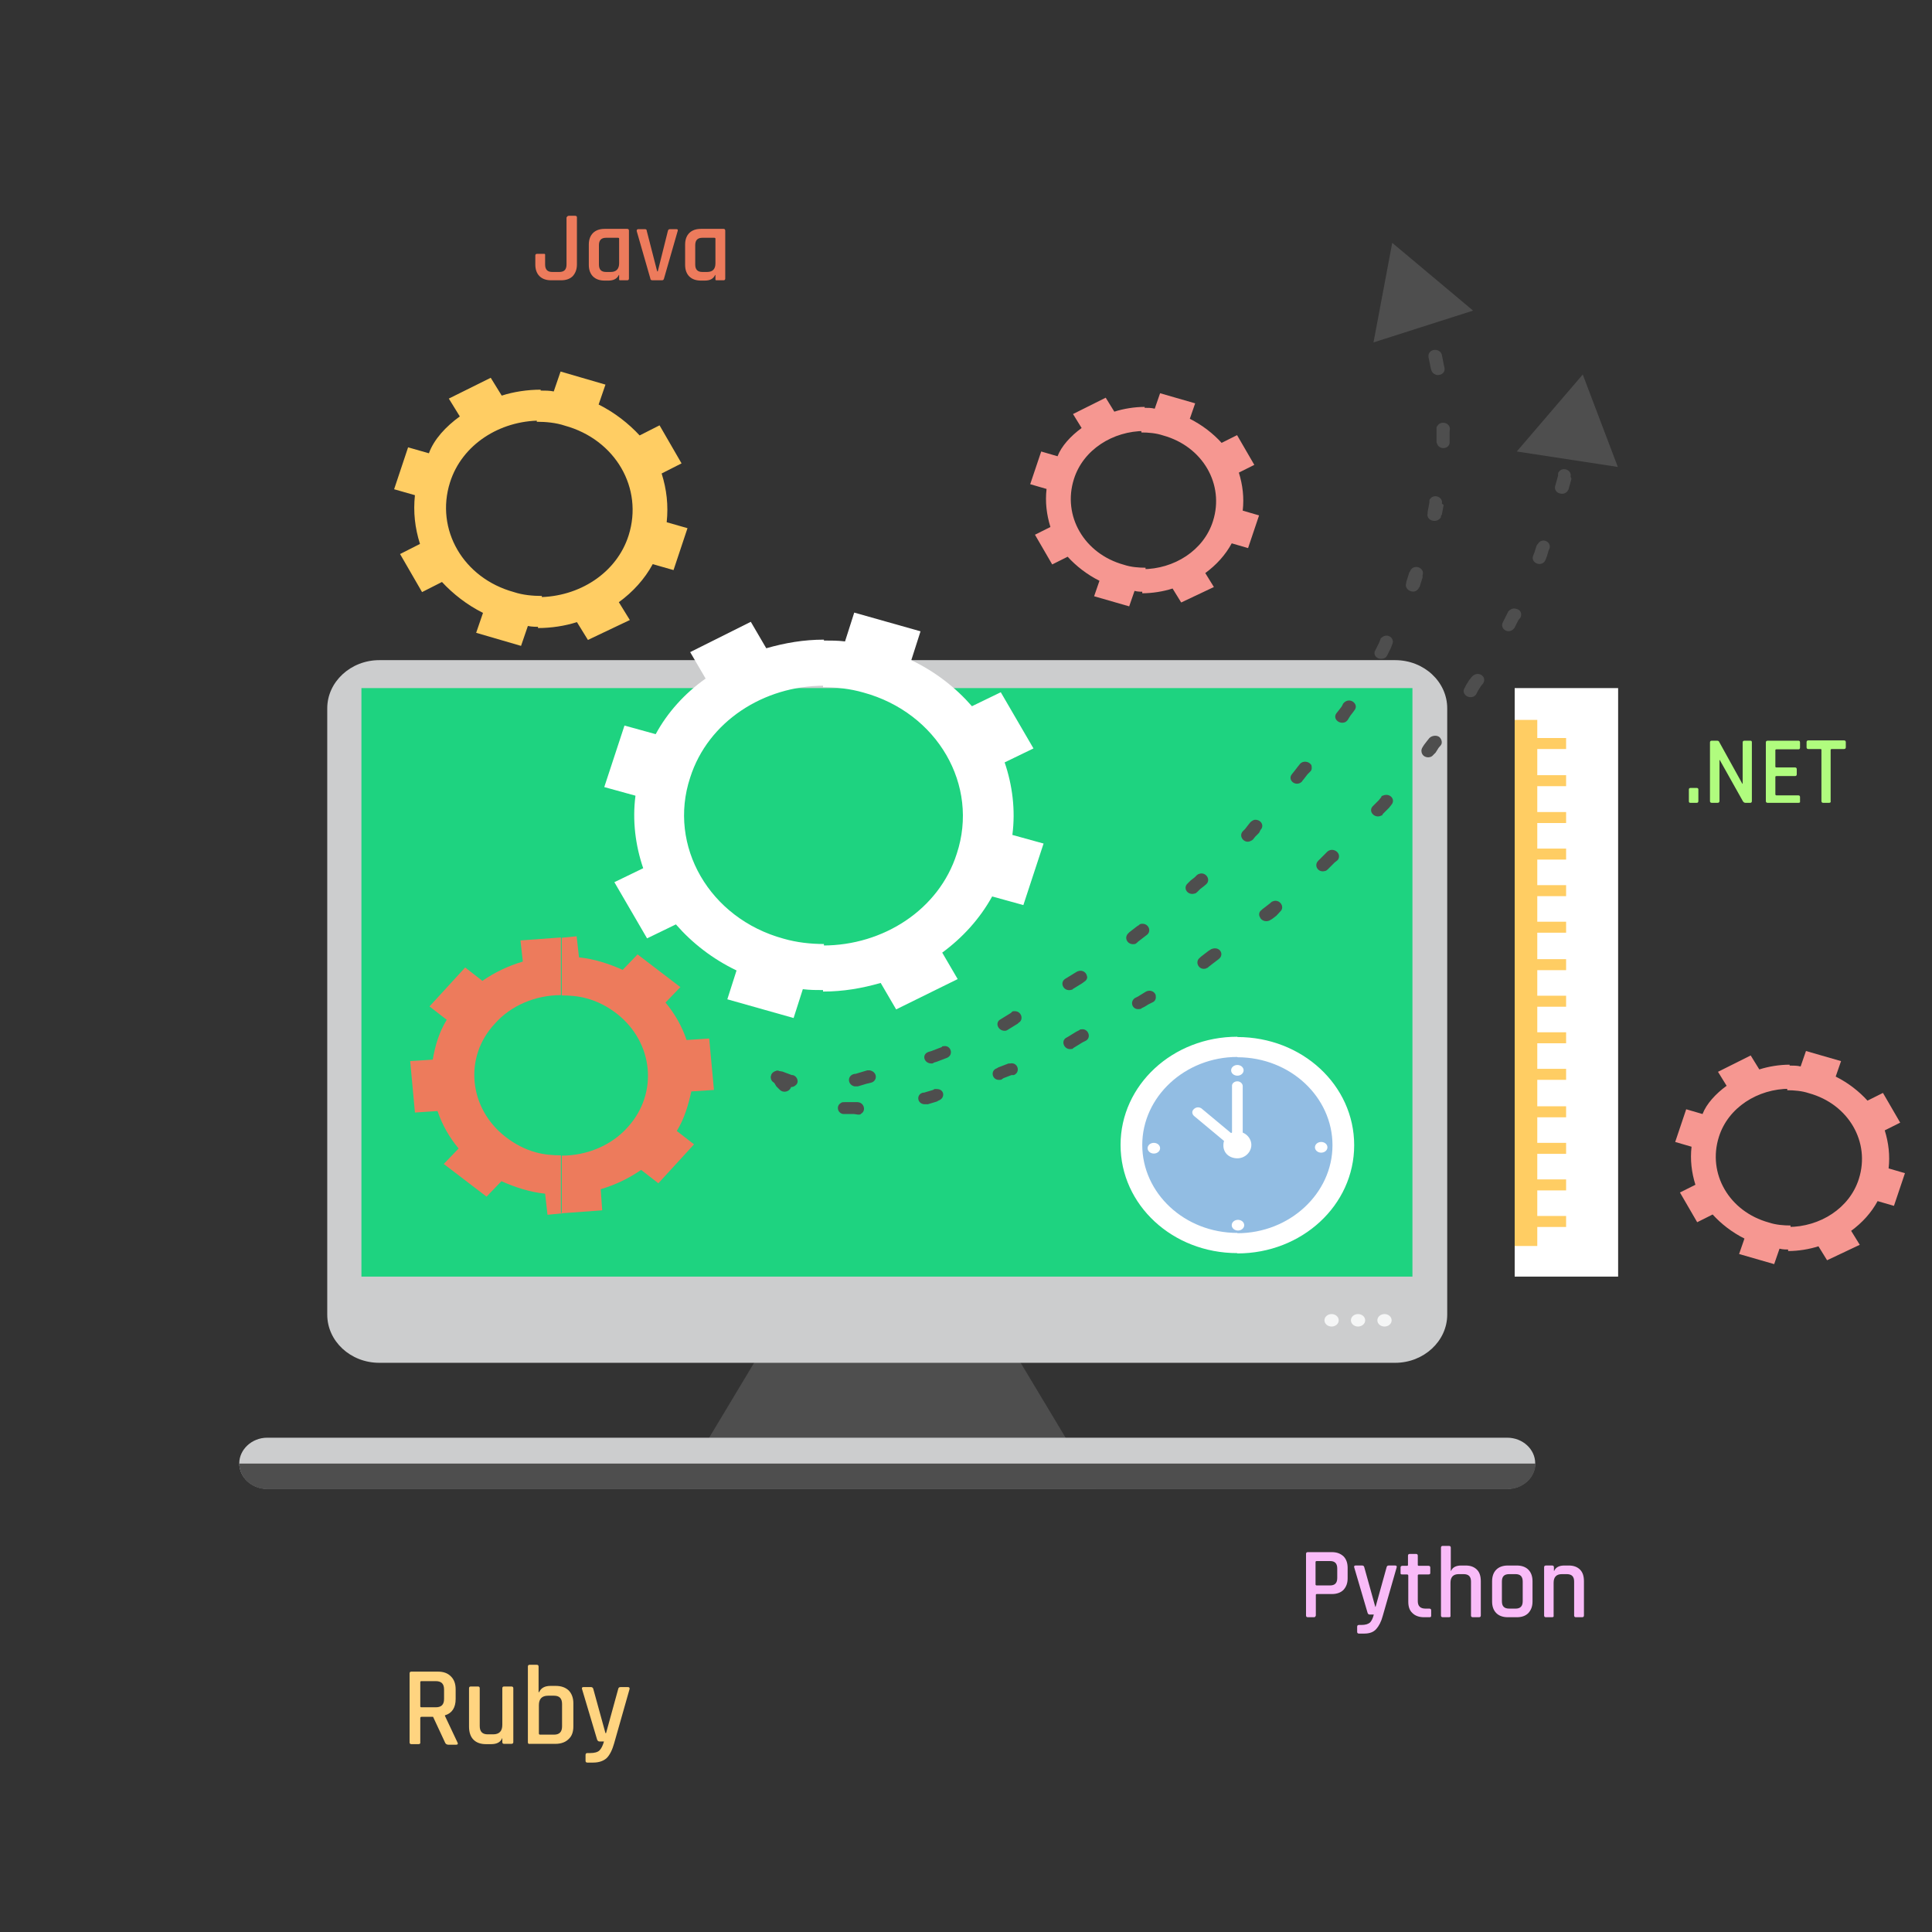 <?xml version="1.0" encoding="utf-8"?>
<!-- Generator: Adobe Illustrator 21.0.2, SVG Export Plug-In . SVG Version: 6.00 Build 0)  -->
<svg version="1.1" id="Layer_1" xmlns="http://www.w3.org/2000/svg" xmlns:xlink="http://www.w3.org/1999/xlink" x="0px" y="0px"
	 viewBox="0 0 650 650" style="enable-background:new 0 0 650 650;" xml:space="preserve">
<rect x="0" y="0" width="650" height="650" fill="#333333" stroke="none"/>
<style type="text/css">
	.Drop_x0020_Shadow{fill:none;}
	.Outer_x0020_Glow_x0020_5_x0020_pt{fill:none;}
	.Blue_x0020_Neon{fill:none;stroke:#8AACDA;stroke-width:7;stroke-linecap:round;stroke-linejoin:round;}
	.Chrome_x0020_Highlight{fill:url(#SVGID_1_);stroke:#FFFFFF;stroke-width:0.363;stroke-miterlimit:1;}
	.Jive_GS{fill:#FFDD00;}
	.Alyssa_GS{fill:#A6D0E4;}
	.st0{fill:#F69791;}
	.st1{fill:#FFCD63;}
	.st2{fill:#4E4E4E;}
	.st3{fill:#CCCDCE;}
	.st4{fill:#F5F6F6;}
	.st5{fill:#1ED380;}
	.st6{fill:#FFFFFF;}
	.st7{fill:#ED7B5C;}
	.st8{fill:#92BDE3;stroke:#010101;stroke-width:0.567;stroke-miterlimit:22.926;}
	.st9{fill:#B0FC7E;}
	.st10{fill:#F9BBF8;}
	.st11{fill:#FFD480;}
</style>
<linearGradient id="SVGID_1_" gradientUnits="userSpaceOnUse" x1="0" y1="0" x2="6.123234e-17" y2="-1">
	<stop  offset="0" style="stop-color:#656565"/>
	<stop  offset="0.618" style="stop-color:#1B1B1B"/>
	<stop  offset="0.629" style="stop-color:#545454"/>
	<stop  offset="0.983" style="stop-color:#3E3E3E"/>
</linearGradient>
<path class="st0" d="M384.8,137.2c1.3,0,2.6,0,3.7,0.3l1.8-5.2l11.8,3.4l-1.8,5.2c4.2,2.1,7.9,5,10.7,8.1l5.2-2.6l5.8,10l-5.2,2.6
	c1.3,4.2,1.8,8.4,1.3,12.8l5.5,1.6l-3.7,11l-5.5-1.6c-2.1,3.9-5.2,7.3-8.9,10l2.9,4.7l-11,5.2l-2.9-4.7c-3.1,1-6.8,1.6-10.2,1.6
	v-8.1c10.7,0,20.7-6.3,23.8-16.2c3.9-12.3-3.4-25.1-16.8-28.8c-2.4-0.8-5-1-7.3-1v-8.1H384.8z M363.9,144l-2.9-4.7l11-5.5l2.9,4.7
	c3.1-1,6.8-1.6,10.2-1.6v8.1c-10.7,0-20.7,6.3-23.8,16.2c-3.9,12.3,3.4,25.1,16.8,28.8l0,0c2.4,0.8,5,1,7.3,1v8.1
	c-1.3,0-2.6,0-3.7-0.3l-1.8,5.2l-11.8-3.4l1.8-5.2c-4.2-2.1-7.9-5-10.7-8.1l-5.2,2.6l-5.8-10l5.2-2.6c-1.3-4.2-1.8-8.4-1.3-12.8
	l-5.5-1.6l3.7-11l5.5,1.6C357.1,150.1,360.2,146.7,363.9,144z"/>
<path class="st1" d="M181.6,131.4c1.7,0,3.4,0,4.7,0.3l2.3-6.7l15.1,4.4l-2.3,6.7c5.4,2.7,10.1,6.4,13.8,10.4l6.7-3.4l7.4,12.8
	l-6.7,3.4c1.7,5.4,2.3,10.7,1.7,16.4l7,2l-4.7,14.1l-7-2c-2.7,5-6.7,9.4-11.4,12.8l3.7,6l-14.1,6.7l-3.7-6c-4,1.3-8.7,2-13.1,2
	v-10.4c13.8,0,26.5-8.1,30.5-20.8c5-15.8-4.4-32.2-21.5-36.9c-3-1-6.4-1.3-9.4-1.3v-10.4H181.6z M154.7,140.1l-3.7-6l14.1-7l3.7,6
	c4-1.3,8.7-2,13.1-2v10.4c-13.8,0-26.5,8.1-30.5,20.8c-5,15.8,4.4,32.2,21.5,36.9l0,0c3,1,6.4,1.3,9.4,1.3v10.4
	c-1.7,0-3.4,0-4.7-0.3l-2.3,6.7l-15.1-4.4l2.3-6.7c-5.4-2.7-10.1-6.4-13.8-10.4l-6.7,3.4l-7.4-12.8l6.7-3.4
	c-1.7-5.4-2.3-10.7-1.7-16.4l-7-2l4.7-14.1l7,2C146,147.8,150,143.5,154.7,140.1z"/>
<polygon class="st2" points="262.3,444.2 334.8,444.2 368.9,501 228.2,501 "/>
<path class="st3" d="M127.6,222.1h341.8c9.7,0,17.5,7.3,17.5,16.2v204c0,8.9-7.9,16.2-17.5,16.2H127.6c-9.7,0-17.5-7.3-17.5-16.2
	v-204C110.1,229.4,118,222.1,127.6,222.1z"/>
<g>
	<ellipse class="st4" cx="465.8" cy="444.2" rx="2.4" ry="2.1"/>
	<ellipse class="st4" cx="456.9" cy="444.2" rx="2.4" ry="2.1"/>
	<ellipse class="st4" cx="448" cy="444.2" rx="2.4" ry="2.1"/>
</g>
<path class="st3" d="M89.9,483.7h417.2c5.2,0,9.4,3.9,9.4,8.6l0,0c0,4.7-4.2,8.6-9.4,8.6H89.9c-5.2,0-9.4-3.9-9.4-8.6l0,0
	C80.5,487.7,84.7,483.7,89.9,483.7z"/>
<path class="st2" d="M516.6,492.4c0,4.7-4.2,8.6-9.4,8.6H89.9c-5.2,0-9.4-3.9-9.4-8.6H516.6z"/>
<rect x="121.6" y="231.5" class="st5" width="353.6" height="198"/>
<g>
	<rect x="509.6" y="231.5" class="st6" width="34.8" height="198"/>
	<g>
		<rect x="509.6" y="242.2" class="st1" width="7.6" height="177"/>
		<rect x="509.6" y="248.3" class="st1" width="17.3" height="3.7"/>
		<rect x="509.6" y="260.8" class="st1" width="17.3" height="3.7"/>
		<rect x="509.6" y="273.2" class="st1" width="17.3" height="3.7"/>
		<rect x="509.6" y="285.5" class="st1" width="17.3" height="3.7"/>
		<rect x="509.6" y="297.8" class="st1" width="17.3" height="3.7"/>
		<rect x="509.6" y="310.1" class="st1" width="17.3" height="3.7"/>
		<rect x="509.6" y="322.7" class="st1" width="17.3" height="3.7"/>
		<rect x="509.6" y="335" class="st1" width="17.3" height="3.7"/>
		<rect x="509.6" y="347.3" class="st1" width="17.3" height="3.7"/>
		<rect x="509.6" y="359.6" class="st1" width="17.3" height="3.7"/>
		<rect x="509.6" y="372.2" class="st1" width="17.3" height="3.7"/>
		<rect x="509.6" y="384.5" class="st1" width="17.3" height="3.7"/>
		<rect x="509.6" y="396.8" class="st1" width="17.3" height="3.7"/>
		<rect x="509.6" y="409.1" class="st1" width="17.3" height="3.7"/>
	</g>
</g>
<g>
	<path class="st6" d="M277.2,215.5c2.4,0,4.7,0,7.1,0.3l3.1-9.7l22.3,6.3l-3.1,9.7c8.1,3.9,14.9,9.2,20.4,15.5l9.7-4.7l11,18.9
		l-9.7,4.7c2.6,7.6,3.7,16,2.6,24.4l10.5,2.9l-6.8,20.7l-10.5-2.9c-4.2,7.6-10,13.9-16.8,18.9l5.2,8.9l-20.7,10.2l-5.2-8.9
		c-6.3,1.8-12.6,2.9-19.4,2.9v-15.5c20.2,0,39-12,45-30.9c7.6-23-6.5-47.4-31.4-54.2c-4.5-1.3-9.2-1.8-13.6-1.8v-15.5H277.2z
		 M237.4,228.3l-5.2-8.9l20.4-10.2l5.2,8.9c6.3-1.8,12.6-2.9,19.4-2.9v15.5c-20.2,0-39,12-45,30.9c-7.6,23,6.5,47.4,31.4,54.2l0,0
		c4.5,1.3,9.2,1.8,13.6,1.8v15.5c-2.4,0-4.7,0-7.1-0.3l-3.1,9.7l-22.3-6.3l3.1-9.7c-8.1-3.9-14.9-9.2-20.4-15.5l-9.7,4.7l-11-18.9
		l9.7-4.7c-2.6-7.6-3.7-16-2.6-24.4l-10.5-2.9l6.8-20.7l10.5,2.9C224.5,239.8,230.3,233.3,237.4,228.3z"/>
	<path class="st7" d="M227.7,380.5l5.8,4.5l-12,13.1l-5.8-4.5c-4.2,2.9-8.6,5-13.6,6.5l0.5,7.1l-13.6,1v-19.4
		c8.4,0,16.8-3.4,22.3-9.7c10.2-11.3,8.6-28.3-3.7-38l0,0c-3.1-2.4-6.5-4.2-10.2-5.2c-2.9-0.8-5.8-1-8.4-1v-19.4l5-0.5l0.8,7.1
		c5,0.5,10,2.1,14.7,4.2l5-5.2l14.4,11l-5,5.2c3.1,3.7,5.5,7.9,7.1,12.6l7.6-0.5l1.6,17.3l-7.6,0.5
		C231.6,371.6,230.3,376.3,227.7,380.5z M189.2,408.2l-5,0.5l-0.8-7.1c-5-0.5-10-2.1-14.7-4.2l-5,5.2l-14.4-11l5-5.2
		c-3.1-3.7-5.5-7.9-7.1-12.6l-7.6,0.5l-1.6-17.3l7.6-0.5c0.8-4.7,2.1-9.2,4.7-13.4l-5.8-4.5l12-13.1l5.8,4.5c4.2-2.9,8.6-5,13.6-6.5
		l-0.8-7.1l13.6-1v19.4c-8.4,0-16.8,3.4-22.3,9.7c-10.5,11.3-8.6,28.5,3.7,38c3.1,2.4,6.5,4.2,10.2,5.2c2.9,0.8,5.8,1,8.4,1v19.4
		H189.2z"/>
</g>
<g>
	<path class="st8" d="M416.3,418c19.6,0,35.4-14.7,35.4-32.7c0-18.1-16-32.7-35.4-32.7c-19.6,0-35.4,14.7-35.4,32.7
		C380.9,403.3,396.9,418,416.3,418z"/>
	<g>
		<path class="st6" d="M416.3,355.7c17.8,0,32,13.4,32,29.6s-14.4,29.6-32,29.6v6.8c21.7,0,39.3-16.2,39.3-36.4
			c0-20.2-17.5-36.4-39.3-36.4V355.7z M416.3,414.8c-17.8,0-32-13.4-32-29.6s14.4-29.6,32-29.6v-6.8c-21.7,0-39.3,16.2-39.3,36.4
			c0,20.2,17.5,36.4,39.3,36.4V414.8z"/>
		<path class="st6" d="M416.3,363.8L416.3,363.8c1,0,1.8,0.8,1.8,1.6v18.1c0,1-0.8,1.6-1.8,1.6l0,0c-1,0-1.8-0.8-1.8-1.6v-18.1
			C414.4,364.6,415.2,363.8,416.3,363.8z"/>
		<path class="st6" d="M401.6,373.2L401.6,373.2c0.8-0.8,1.8-0.8,2.6-0.3l12,10c0.8,0.5,0.8,1.6,0.3,2.4l0,0
			c-0.8,0.8-1.8,0.8-2.6,0.3l-12-10C401.1,375,400.8,374,401.6,373.2z"/>
		<ellipse class="st6" cx="416.3" cy="360.1" rx="2.1" ry="1.8"/>
		<ellipse class="st6" cx="444.5" cy="386" rx="2.1" ry="1.8"/>
		<ellipse class="st6" cx="416.5" cy="412.2" rx="2.1" ry="1.8"/>
		<ellipse class="st6" cx="388.2" cy="386.3" rx="2.1" ry="1.8"/>
		<path class="st6" d="M416.3,389.7c2.6,0,4.7-2.1,4.7-4.5s-2.1-4.5-4.7-4.5s-4.7,2.1-4.7,4.5C411.5,387.9,413.6,389.7,416.3,389.7z
			"/>
	</g>
</g>
<g>
	<path class="st2" d="M288.7,375c0.5,0,0.8,0,1-0.3c1.8-1,1-3.9-1.3-3.9h-0.3h-0.8h-0.8h-0.8H285h-0.8c-0.5,0-1,0-1.3,0.3
		c-1.8,1-1,3.7,1,3.7h0.8h0.8h0.8h1L288.7,375L288.7,375z"/>
	<path class="st2" d="M315.7,370.3c2.4-0.8,2.1-3.9-0.5-3.9c-0.3,0-0.5,0-0.8,0l-0.5,0.3l-1,0.3l-1,0.3l-1,0.3h-0.3
		c-2.4,0.5-2.1,3.7,0.3,3.9c0.3,0,0.5,0,0.8,0h0.5l1-0.3l1-0.3l1-0.3L315.7,370.3z"/>
	<path class="st2" d="M341.1,361.7c2.4-1,1.3-4.5-1.3-3.9c-0.3,0-0.3,0-0.5,0l-0.8,0.3l-1.3,0.5l-1.3,0.5l-0.5,0.3
		c-2.4,0.8-1.6,4.2,1,3.9c0.3,0,0.5,0,0.8-0.3l0.5-0.3l1.3-0.5l1.3-0.5H341.1z"/>
	<path class="st2" d="M365.2,350.2c2.1-1,1-4.2-1.3-3.9c-0.3,0-0.5,0-0.8,0.3l-1,0.5l-1.3,0.8l-1.3,0.8l-0.5,0.3
		c-2.4,1-1,4.5,1.6,3.9c0.3,0,0.3,0,0.5-0.3l0.5-0.3l1.3-0.8l1.3-0.8L365.2,350.2z"/>
	<path class="st2" d="M388,337.1c0.8-0.5,1-1.3,0.8-2.4c-0.5-1.3-2.1-1.8-3.4-1l-1.3,0.8l-1.3,0.8l-1,0.5c-1.8,1.3-0.8,3.9,1.3,3.7
		c0.3,0,0.8,0,1-0.3l1-0.5l1.3-0.8L388,337.1z"/>
	<path class="st2" d="M410,322.7c2.1-1.6,0.3-4.5-2.4-3.4c-0.3,0-0.3,0.3-0.5,0.3l-0.5,0.3l-1.3,1l-1.3,1l-0.3,0.3
		c-1.8,1.3-0.5,4.2,1.8,3.7c0.3,0,0.5-0.3,0.8-0.3l0.3-0.3l1.3-1l1.3-1L410,322.7z"/>
	<path class="st2" d="M430.7,306.7c1.8-1.6-0.3-4.5-2.6-3.4c-0.3,0-0.3,0.3-0.5,0.3l-0.3,0.3l-1.3,1l-1.3,1l-0.3,0.3
		c-0.8,0.5-1,1.6-0.5,2.4c0.5,1.3,2.4,1.8,3.7,0.8l0.5-0.3l1.3-1L430.7,306.7L430.7,306.7z"/>
	<path class="st2" d="M450,289.4c0.3-0.3,0.5-0.8,0.5-1.3c0-1.8-2.4-2.9-3.9-1.6l-0.8,0.8l-1.3,1.3l-1,1c-1.6,1.6,0,4.2,2.4,3.4
		c0.3,0,0.5-0.3,0.8-0.5l1-1l1.3-1.3L450,289.4z"/>
	<path class="st2" d="M468.1,270.8c1.6-1.8-0.5-4.2-2.9-3.1c-0.3,0-0.5,0.3-0.5,0.5l-0.8,1l-1.3,1.3l-0.8,0.8
		c-1.6,1.8,0.8,4.2,2.9,3.1c0.3,0,0.5-0.3,0.5-0.5l0.8-0.8l1.3-1.3L468.1,270.8z"/>
	<path class="st2" d="M484.6,250.9c0.8-0.8,0.5-2.1-0.3-2.9c-1-0.8-2.6-0.5-3.4,0.3l-0.8,1l-1,1.3l-0.5,0.8c-0.3,0.5-0.5,1-0.3,1.8
		c0.5,1.8,2.9,2.1,3.9,0.8l0.8-0.8l1-1.6L484.6,250.9z"/>
	<path class="st2" d="M499,229.9c1.3-2.1-1.3-4.2-3.4-2.6c-0.3,0.3-0.3,0.3-0.5,0.5l-0.8,1l-1,1.6l-0.5,1c-1.3,1.8,1,3.9,3.1,2.9
		c0.3-0.3,0.5-0.3,0.8-0.8l0.5-1l1-1.6L499,229.9z"/>
	<path class="st2" d="M511.6,207.7c0.5-1.3,0-2.6-1.6-2.9c-1-0.3-2.1,0.3-2.6,1l-0.5,1l-0.8,1.6l-0.5,1c-1,2.1,1.6,3.9,3.4,2.4
		c0.3-0.3,0.5-0.5,0.5-0.5l0.5-1l0.8-1.6L511.6,207.7z"/>
	<path class="st2" d="M521.3,184.6c0.8-2.4-2.6-3.9-3.9-1.6l-0.3,0.3l-0.3,0.8l-0.5,1.6l-0.5,1.3c-0.8,2.1,2.1,3.7,3.7,2.1
		c0.3-0.3,0.3-0.5,0.5-0.8l0.5-1.3l0.5-1.8L521.3,184.6z"/>
	<path class="st2" d="M528.4,160.3c0.5-2.1-2.6-3.4-3.9-1.6c-0.3,0.3-0.3,0.5-0.3,0.8v0.5l-0.5,1.8l-0.5,1.8
		c-0.5,2.4,2.9,3.4,4.2,1.6c0-0.3,0.3-0.3,0.3-0.5l0.5-1.8l0.5-1.8L528.4,160.3z"/>
	<polygon class="st2" points="510.3,151.9 532.5,126 544.3,157.1 	"/>
	<path class="st2" d="M263.6,361.4c-1-1.8-4.2-1.3-4.2,0.8c0,0.3,0,0.5,0.3,0.8l0.3,0.5l0.3,0.5l0.3,0.5l0.3,0.5l0.3,0.5l0.5,0.5
		l0.5,0.5l0,0c1.6,1.8,4.7,0.3,3.9-2.1c0-0.3-0.3-0.5-0.3-0.5l0,0l-0.3-0.3l-0.3-0.3l-0.3-0.5l-0.3-0.5l-0.3-0.5l-0.3-0.5
		L263.6,361.4z"/>
</g>
<g>
	<path class="st2" d="M292.9,364.3c2.4-0.5,2.4-3.7-0.3-4.2c-0.3,0-0.5,0-0.8,0l-1,0.3l-1,0.3l-1,0.3l-1,0.3h-0.3
		c-2.6,0.5-2.4,3.7,0,4.2c0.3,0,0.5,0,0.8,0h0.3l1-0.3l1-0.3l1-0.3L292.9,364.3z"/>
	<path class="st2" d="M318.6,355.9c2.4-1,1.3-4.5-1.3-3.9c-0.3,0-0.3,0-0.5,0.3l-0.8,0.3l-1.3,0.5l-1.3,0.5l-1,0.3
		c-2.4,0.8-1.6,3.9,1,3.9c0.3,0,0.5,0,0.8-0.3l1-0.3l1.3-0.5l1.3-0.5L318.6,355.9z"/>
	<path class="st2" d="M342.7,344.1c1.8-1,1-3.9-1.3-3.9c-0.5,0-0.8,0-1,0.3l-0.3,0.3l-1.3,0.8l-1.3,0.8l-0.8,0.5
		c-2.1,1-1,3.9,1.3,3.9c0.3,0,0.5,0,1-0.3l0.8-0.5l1.3-0.8l1.3-0.8L342.7,344.1z"/>
	<path class="st2" d="M364.9,330.2c0.8-0.5,1-1.3,0.8-1.8c-0.3-1.6-2.1-2.4-3.7-1.3l-0.5,0.3l-1.3,0.8l-1.3,0.8l-0.5,0.3
		c-2.1,1.3-0.5,4.5,2.1,3.7c0.3,0,0.5-0.3,0.5-0.3l0.5-0.3l1.3-0.8l1.3-0.8L364.9,330.2z"/>
	<path class="st2" d="M385.9,314.5c1.6-1.3,0.5-3.9-1.8-3.7c-0.5,0-0.8,0.3-1,0.5l-0.5,0.3l-1.3,1l-1.3,1l-0.3,0.3
		c-1.8,1.6-0.3,4.2,2.1,3.7c0.3,0,0.5-0.3,0.8-0.5l0.3-0.3l1.3-1l1.3-1L385.9,314.5z"/>
	<path class="st2" d="M405.8,297.5c1.8-1.6-0.3-4.5-2.6-3.4c-0.3,0-0.3,0.3-0.5,0.3l-0.8,0.8l-1.3,1l-1,1c-1.8,1.6,0,4.2,2.4,3.4
		c0.3,0,0.5-0.3,0.8-0.5l1-1l1.3-1L405.8,297.5z"/>
	<path class="st2" d="M424.1,279.2c1.3-1.3,0.3-3.4-1.8-3.4c-0.5,0-1,0.3-1.6,0.8l-0.8,1l-1,1.3l-0.8,0.8c-1.6,1.8,0.8,4.5,2.9,3.1
		c0.3,0,0.3-0.3,0.5-0.3l0.8-1l1.3-1.3L424.1,279.2z"/>
	<path class="st2" d="M440.9,259.5c0.5-0.5,0.5-1.3,0.3-2.1c-0.8-1.3-2.9-1.6-3.9-0.3l-0.8,1l-1,1.3l-0.8,1
		c-1.6,1.8,0.8,4.2,2.9,2.9c0.3-0.3,0.5-0.3,0.5-0.5l0.8-1l1-1.3L440.9,259.5z"/>
	<path class="st2" d="M455.8,238.8c1.3-1.8-1.3-4.2-3.4-2.6c-0.3,0.3-0.3,0.3-0.5,0.5l-0.5,1l-1,1.3l-0.8,1c-1.3,1.8,1,3.9,3.1,2.9
		c0.3-0.3,0.5-0.3,0.8-0.8l0.8-1.3l1-1.3L455.8,238.8z"/>
	<path class="st2" d="M468.4,216.8c1-2.1-1.6-3.9-3.4-2.4c-0.3,0.3-0.5,0.3-0.5,0.5l-0.5,1.3l-0.8,1.6l-0.5,1
		c-0.5,0.8-0.3,1.8,0.5,2.4c1,0.8,2.9,0.5,3.4-0.5l0.5-1l0.8-1.6L468.4,216.8z"/>
	<path class="st2" d="M478.6,193.5c0.8-2.1-2.1-3.7-3.7-2.1c-0.3,0.3-0.3,0.5-0.5,0.8l-0.3,0.5l-0.5,1.6l-0.5,1.6v0.3
		c-0.8,2.1,2.4,3.9,3.9,2.1c0.3-0.3,0.3-0.3,0.3-0.5l0.3-0.3l0.5-1.6l0.5-1.6L478.6,193.5z"/>
	<path class="st2" d="M485.1,169.4c0.5-2.1-2.6-3.4-3.9-1.6c-0.3,0.3-0.3,0.5-0.3,0.8v0.5l-0.3,1.6l-0.3,1.6v0.5
		c-0.5,2.1,2.6,3.4,4.2,1.6c0.3-0.3,0.3-0.5,0.3-0.8l0.3-0.5l0.3-1.6l0.3-1.6L485.1,169.4z"/>
	<path class="st2" d="M487.8,144.3c0-2.1-3.1-2.9-4.2-1c-0.3,0.3-0.3,0.5-0.3,1v0.8v1.6v1.6v0.3c0,0.5,0.3,0.8,0.5,1.3
		c1.3,1.6,3.9,0.8,3.9-1v-0.3v-1.6v-1.6L487.8,144.3z"/>
	<path class="st2" d="M485.1,119.4c-0.5-2.1-3.9-2.4-4.5,0c0,0.3,0,0.5,0,0.8l0.3,1.3l0.3,1.6l0.3,1.3c0.3,1,1,1.6,2.1,1.8
		c1.6,0,2.6-1,2.4-2.4l-0.3-1.3l-0.3-1.6L485.1,119.4z"/>
	<polygon class="st2" points="462.1,115.2 468.4,81.7 495.6,104.5 	"/>
	<path class="st2" d="M262.3,360.4c-0.5-0.3-1.3-0.3-1.8,0.3c-1.6,0.8-1.6,3.1,0.3,3.7l0.8,0.3l0.8,0.3l0.8,0.3l0.8,0.3l1.3,0h0.3
		c0.8,0.3,1.6,0,2.1-0.5c1.3-1,0.5-3.1-1-3.4h-0.3l-0.8-0.3l-0.8-0.3l-0.8-0.3l-0.8-0.3L262.3,360.4z"/>
</g>
<path class="st0" d="M602.1,358.5c1.3,0,2.6,0,3.7,0.3l1.8-5.2l11.8,3.4l-1.8,5.2c4.2,2.1,7.9,5,10.7,8.1l5.2-2.6l5.8,10l-5.2,2.6
	c1.3,4.2,1.8,8.4,1.3,12.8l5.5,1.6l-3.7,11l-5.5-1.6c-2.1,3.9-5.2,7.3-8.9,10l2.9,4.7l-11,5.2l-2.9-4.7c-3.1,1-6.8,1.6-10.2,1.6
	v-8.1c10.7,0,20.7-6.3,23.8-16.2c3.9-12.3-3.4-25.1-16.8-28.8c-2.4-0.8-5-1-7.3-1v-8.1H602.1z M580.9,365.3l-2.9-4.7l11-5.5l2.9,4.7
	c3.1-1,6.8-1.6,10.2-1.6v8.1c-10.7,0-20.7,6.3-23.8,16.2c-3.9,12.3,3.4,25.1,16.8,28.8l0,0c2.4,0.8,5,1,7.3,1v8.1
	c-1.3,0-2.6,0-3.7-0.3l-1.8,5.2l-11.8-3.4l1.8-5.2c-4.2-2.1-7.9-5-10.7-8.1l-5.2,2.6l-5.8-10l5.2-2.6c-1.3-4.2-1.8-8.4-1.3-12.8
	l-5.5-1.6l3.7-11l5.5,1.6C574.1,371.4,577.2,368,580.9,365.3z"/>
<g>
	<path class="st7" d="M191.4,72.6h2.1c0.4,0,0.6,0.2,0.6,0.5v15.9c0,1.6-0.5,2.9-1.4,3.9c-0.9,0.9-2.2,1.4-3.9,1.4h-3.4
		c-1.7,0-3-0.5-3.9-1.4c-0.9-0.9-1.4-2.2-1.4-3.9v-3c0-0.4,0.2-0.6,0.6-0.6h2.4c0.2,0,0.3,0.1,0.3,0.3V89c0,1.7,0.8,2.5,2.4,2.5h2.4
		c1.6,0,2.4-0.8,2.4-2.5V73.2C190.8,72.8,191,72.6,191.4,72.6z"/>
	<path class="st7" d="M204.7,94.4h-1.3c-1.7,0-3-0.5-3.9-1.4c-0.9-0.9-1.4-2.2-1.4-3.9v-6.8c0-1.7,0.5-3,1.4-3.9
		c0.9-0.9,2.2-1.4,3.9-1.4h7.6c0.4,0,0.6,0.2,0.6,0.6v16.1c0,0.4-0.2,0.6-0.6,0.6h-2.4c-0.2,0-0.3-0.1-0.3-0.3v-1.5h-0.1
		C207.6,93.8,206.4,94.4,204.7,94.4z M208.3,88.6v-8.3c0-0.2-0.1-0.3-0.4-0.3h-4c-1.6,0-2.4,0.8-2.4,2.5V89c0,1.7,0.8,2.5,2.4,2.5
		h1.6C207.3,91.5,208.3,90.5,208.3,88.6z"/>
	<path class="st7" d="M214.7,77.1h2.3c0.4,0,0.6,0.2,0.6,0.6l3.5,13.6h0.2l3.4-13.6c0.1-0.4,0.3-0.6,0.7-0.6h2.2
		c0.4,0,0.5,0.2,0.4,0.6l-4.6,16c-0.1,0.4-0.3,0.6-0.7,0.6h-3.2c-0.4,0-0.7-0.2-0.7-0.6l-4.6-16C214.2,77.3,214.4,77.1,214.7,77.1z"
		/>
	<path class="st7" d="M237.1,94.4h-1.3c-1.7,0-3-0.5-3.9-1.4c-0.9-0.9-1.4-2.2-1.4-3.9v-6.8c0-1.7,0.5-3,1.4-3.9
		c0.9-0.9,2.2-1.4,3.9-1.4h7.6c0.4,0,0.6,0.2,0.6,0.6v16.1c0,0.4-0.2,0.6-0.6,0.6H241c-0.2,0-0.3-0.1-0.3-0.3v-1.5h-0.1
		C240,93.8,238.9,94.4,237.1,94.4z M240.7,88.6v-8.3c0-0.2-0.1-0.3-0.4-0.3h-4c-1.6,0-2.4,0.8-2.4,2.5V89c0,1.7,0.8,2.5,2.4,2.5h1.6
		C239.8,91.5,240.7,90.5,240.7,88.6z"/>
</g>
<g>
	<path class="st9" d="M571.4,265.6v3.9c0,0.4-0.2,0.6-0.5,0.6h-2.2c-0.4,0-0.5-0.2-0.5-0.6v-3.9c0-0.3,0.2-0.5,0.5-0.5h2.2
		C571.2,265.1,571.4,265.3,571.4,265.6z"/>
	<path class="st9" d="M577.9,270.1h-2c-0.4,0-0.6-0.2-0.6-0.6v-19.7c0-0.4,0.2-0.6,0.6-0.6h1.8c0.3,0,0.6,0.1,0.7,0.4l7.8,14.1h0.1
		v-13.9c0-0.4,0.2-0.6,0.6-0.6h2c0.4,0,0.5,0.2,0.5,0.6v19.7c0,0.4-0.2,0.6-0.5,0.6h-1.7c-0.3,0-0.6-0.2-0.8-0.5l-7.8-13.9h-0.1
		v13.9C578.4,269.9,578.3,270.1,577.9,270.1z"/>
	<path class="st9" d="M605.1,270.1h-10.4c-0.4,0-0.6-0.2-0.6-0.6v-19.7c0-0.4,0.2-0.6,0.6-0.6h10.4c0.3,0,0.5,0.2,0.5,0.6v1.7
		c0,0.4-0.2,0.6-0.5,0.6h-7.4c-0.3,0-0.4,0.1-0.4,0.3v5.5c0,0.2,0.1,0.3,0.4,0.3h6.2c0.4,0,0.6,0.2,0.6,0.6v1.7
		c0,0.4-0.2,0.6-0.6,0.6h-6.2c-0.3,0-0.4,0.1-0.4,0.3v5.8c0,0.2,0.1,0.4,0.4,0.4h7.4c0.3,0,0.5,0.2,0.5,0.6v1.7
		C605.6,269.9,605.5,270.1,605.1,270.1z"/>
	<path class="st9" d="M615.4,270.1h-2c-0.4,0-0.6-0.2-0.6-0.6v-17.2c0-0.2-0.1-0.3-0.3-0.3h-4.1c-0.4,0-0.6-0.2-0.6-0.6v-1.7
		c0-0.4,0.2-0.6,0.6-0.6h12c0.4,0,0.6,0.2,0.6,0.6v1.7c0,0.4-0.2,0.6-0.6,0.6h-4.1c-0.2,0-0.4,0.1-0.4,0.3v17.2
		C616,269.9,615.8,270.1,615.4,270.1z"/>
</g>
<g>
	<path class="st10" d="M442.1,544.1h-2.1c-0.4,0-0.6-0.2-0.6-0.6v-20.7c0-0.4,0.2-0.6,0.6-0.6h8.1c1.7,0,2.9,0.5,3.9,1.4
		c0.9,0.9,1.4,2.2,1.4,3.9v3.5c0,1.7-0.5,2.9-1.4,3.9c-0.9,0.9-2.2,1.4-3.9,1.4h-5c-0.3,0-0.4,0.1-0.4,0.3v6.9
		C442.6,543.9,442.4,544.1,442.1,544.1z M443,533.4h4.5c1.6,0,2.4-0.8,2.4-2.5v-3.2c0-1.7-0.8-2.5-2.4-2.5H443
		c-0.2,0-0.4,0.1-0.4,0.3v7.6C442.6,533.3,442.8,533.4,443,533.4z"/>
	<path class="st10" d="M459,549.6h-1.8c-0.4,0-0.6-0.2-0.6-0.6v-1.7c0-0.4,0.2-0.6,0.6-0.6h0.8c1.4,0,2.3-0.3,2.9-0.8
		c0.5-0.5,1-1.4,1.3-2.7h-1.4c-0.3,0-0.6-0.2-0.7-0.6l-4.5-15.3c-0.1-0.4,0.1-0.6,0.4-0.6h2.3c0.4,0,0.6,0.2,0.7,0.6l3.7,13.3h0.1
		l3.7-13.3c0.1-0.4,0.3-0.6,0.7-0.6h2.2c0.4,0,0.6,0.2,0.5,0.6l-4.7,16.4c-0.5,1.9-1.3,3.4-2.2,4.4
		C462.1,549.1,460.8,549.6,459,549.6z"/>
	<path class="st10" d="M473.4,529.7h-1.6c-0.2,0-0.4,0-0.5-0.1c-0.1-0.1-0.1-0.2-0.1-0.4v-1.8c0-0.4,0.2-0.6,0.6-0.6h1.6
		c0.2,0,0.3-0.1,0.3-0.3v-3.1c0-0.4,0.2-0.6,0.6-0.6h2.1c0.4,0,0.6,0.2,0.6,0.6v3.1c0,0.2,0.1,0.3,0.4,0.3h3.2
		c0.4,0,0.6,0.2,0.6,0.6v1.8c0,0.4-0.2,0.5-0.6,0.5h-3.2c-0.2,0-0.4,0.1-0.4,0.3v8.7c0,1.7,0.9,2.5,2.6,2.5h1.3
		c0.4,0,0.6,0.2,0.6,0.6v1.8c0,0.4-0.2,0.5-0.6,0.5h-1.8c-1.7,0-3-0.5-3.9-1.4c-1-0.9-1.4-2.2-1.4-3.8V530
		C473.7,529.8,473.6,529.7,473.4,529.7z"/>
	<path class="st10" d="M487.5,544.1h-2.1c-0.4,0-0.6-0.2-0.6-0.6v-22.8c0-0.4,0.2-0.6,0.6-0.6h2.1c0.4,0,0.6,0.2,0.6,0.6v7.8h0.1
		c0.5-1.2,1.7-1.8,3.4-1.8h1.5c1.7,0,2.9,0.5,3.8,1.4c0.9,0.9,1.3,2.2,1.3,3.9v11.5c0,0.4-0.2,0.6-0.6,0.6h-2.1
		c-0.4,0-0.6-0.2-0.6-0.6v-11.4c0-1.7-0.8-2.5-2.5-2.5h-1.6c-1.9,0-2.8,1-2.8,2.9v11C488.1,543.9,487.9,544.1,487.5,544.1z"/>
	<path class="st10" d="M510.3,544.1h-3c-1.7,0-3-0.5-3.9-1.4c-0.9-0.9-1.4-2.2-1.4-3.9v-6.8c0-1.7,0.5-3,1.4-3.9
		c0.9-0.9,2.2-1.4,3.9-1.4h3c1.7,0,3,0.5,3.9,1.4c0.9,0.9,1.4,2.2,1.4,3.9v6.8c0,1.7-0.5,2.9-1.4,3.9
		C513.2,543.7,511.9,544.1,510.3,544.1z M507.8,541.2h2.1c1.6,0,2.4-0.8,2.4-2.5v-6.6c0-1.7-0.8-2.5-2.4-2.5h-2.1
		c-0.9,0-1.5,0.2-1.9,0.6c-0.4,0.4-0.6,1-0.6,1.9v6.6c0,0.9,0.2,1.5,0.6,1.9C506.3,541,506.9,541.2,507.8,541.2z"/>
	<path class="st10" d="M522.2,544.1h-2.1c-0.4,0-0.6-0.2-0.6-0.6v-16.2c0-0.4,0.2-0.6,0.6-0.6h2.1c0.4,0,0.6,0.2,0.6,0.6v1.2h0.1
		c0.5-1.2,1.7-1.8,3.4-1.8h1.5c1.7,0,2.9,0.5,3.8,1.4c0.9,0.9,1.3,2.2,1.3,3.9v11.5c0,0.4-0.2,0.6-0.6,0.6h-2.1
		c-0.4,0-0.6-0.2-0.6-0.6v-11.4c0-1.7-0.8-2.5-2.5-2.5h-1.6c-1.9,0-2.8,1-2.8,2.9v11C522.8,543.9,522.6,544.1,522.2,544.1z"/>
</g>
<g>
	<path class="st11" d="M140.8,586.8h-2.4c-0.4,0-0.6-0.2-0.6-0.6V563c0-0.4,0.2-0.6,0.6-0.6h8.9c1.9,0,3.3,0.5,4.4,1.6
		c1.1,1.1,1.6,2.5,1.6,4.4v3.2c0,2.9-1.2,4.8-3.6,5.5v0.2l4.2,8.9c0.3,0.5,0.1,0.8-0.5,0.8H151c-0.6,0-1-0.2-1.2-0.6l-4.1-8.8h-3.8
		c-0.3,0-0.5,0.1-0.5,0.4v8.4C141.4,586.6,141.2,586.8,140.8,586.8z M141.8,574.4h4.8c1.9,0,2.8-0.9,2.8-2.8v-3.2
		c0-1.9-0.9-2.8-2.8-2.8h-4.8c-0.3,0-0.4,0.1-0.4,0.4v8C141.4,574.3,141.5,574.4,141.8,574.4z"/>
	<path class="st11" d="M165.2,586.8h-1.7c-1.8,0-3.2-0.5-4.2-1.5c-1-1-1.5-2.5-1.5-4.4v-12.9c0-0.4,0.2-0.6,0.6-0.6h2.4
		c0.4,0,0.6,0.2,0.6,0.6v12.7c0,1.9,0.9,2.8,2.7,2.8h1.8c2.1,0,3.1-1.1,3.1-3.2v-12.3c0-0.4,0.2-0.6,0.6-0.6h2.4
		c0.5,0,0.7,0.2,0.7,0.6v18.1c0,0.4-0.2,0.6-0.7,0.6h-2.4c-0.4,0-0.6-0.2-0.6-0.6v-1.4H169C168.4,586.2,167.1,586.8,165.2,586.8z"/>
	<path class="st11" d="M177.6,586.2v-25.5c0-0.4,0.2-0.6,0.6-0.6h2.4c0.4,0,0.6,0.2,0.6,0.6v8.6h0.2c0.6-1.4,1.9-2.1,3.8-2.1h1.7
		c1.9,0,3.3,0.5,4.4,1.5c1,1,1.6,2.5,1.6,4.3v7.8c0,1.9-0.5,3.3-1.6,4.3c-1,1-2.5,1.6-4.4,1.6h-8.7
		C177.9,586.8,177.6,586.6,177.6,586.2z M181.7,583.6h4.7c1.8,0,2.7-0.9,2.7-2.8v-7.5c0-1.9-0.9-2.8-2.7-2.8h-2
		c-2.1,0-3.1,1.1-3.1,3.2v9.5C181.3,583.5,181.5,583.6,181.7,583.6z"/>
	<path class="st11" d="M199.6,593h-2c-0.4,0-0.6-0.2-0.6-0.6v-1.9c0-0.5,0.2-0.7,0.6-0.7h0.9c1.5,0,2.6-0.3,3.2-0.9
		c0.6-0.6,1.1-1.6,1.5-3h-1.5c-0.4,0-0.6-0.2-0.8-0.6l-5.1-17.1c-0.1-0.4,0.1-0.6,0.5-0.6h2.5c0.4,0,0.7,0.2,0.8,0.6l4.1,14.9h0.2
		l4.1-14.9c0.1-0.4,0.3-0.6,0.8-0.6h2.4c0.5,0,0.7,0.2,0.6,0.7l-5.2,18.3c-0.6,2.1-1.4,3.8-2.5,4.9C203.1,592.4,201.6,593,199.6,593
		z"/>
</g>
</svg>
